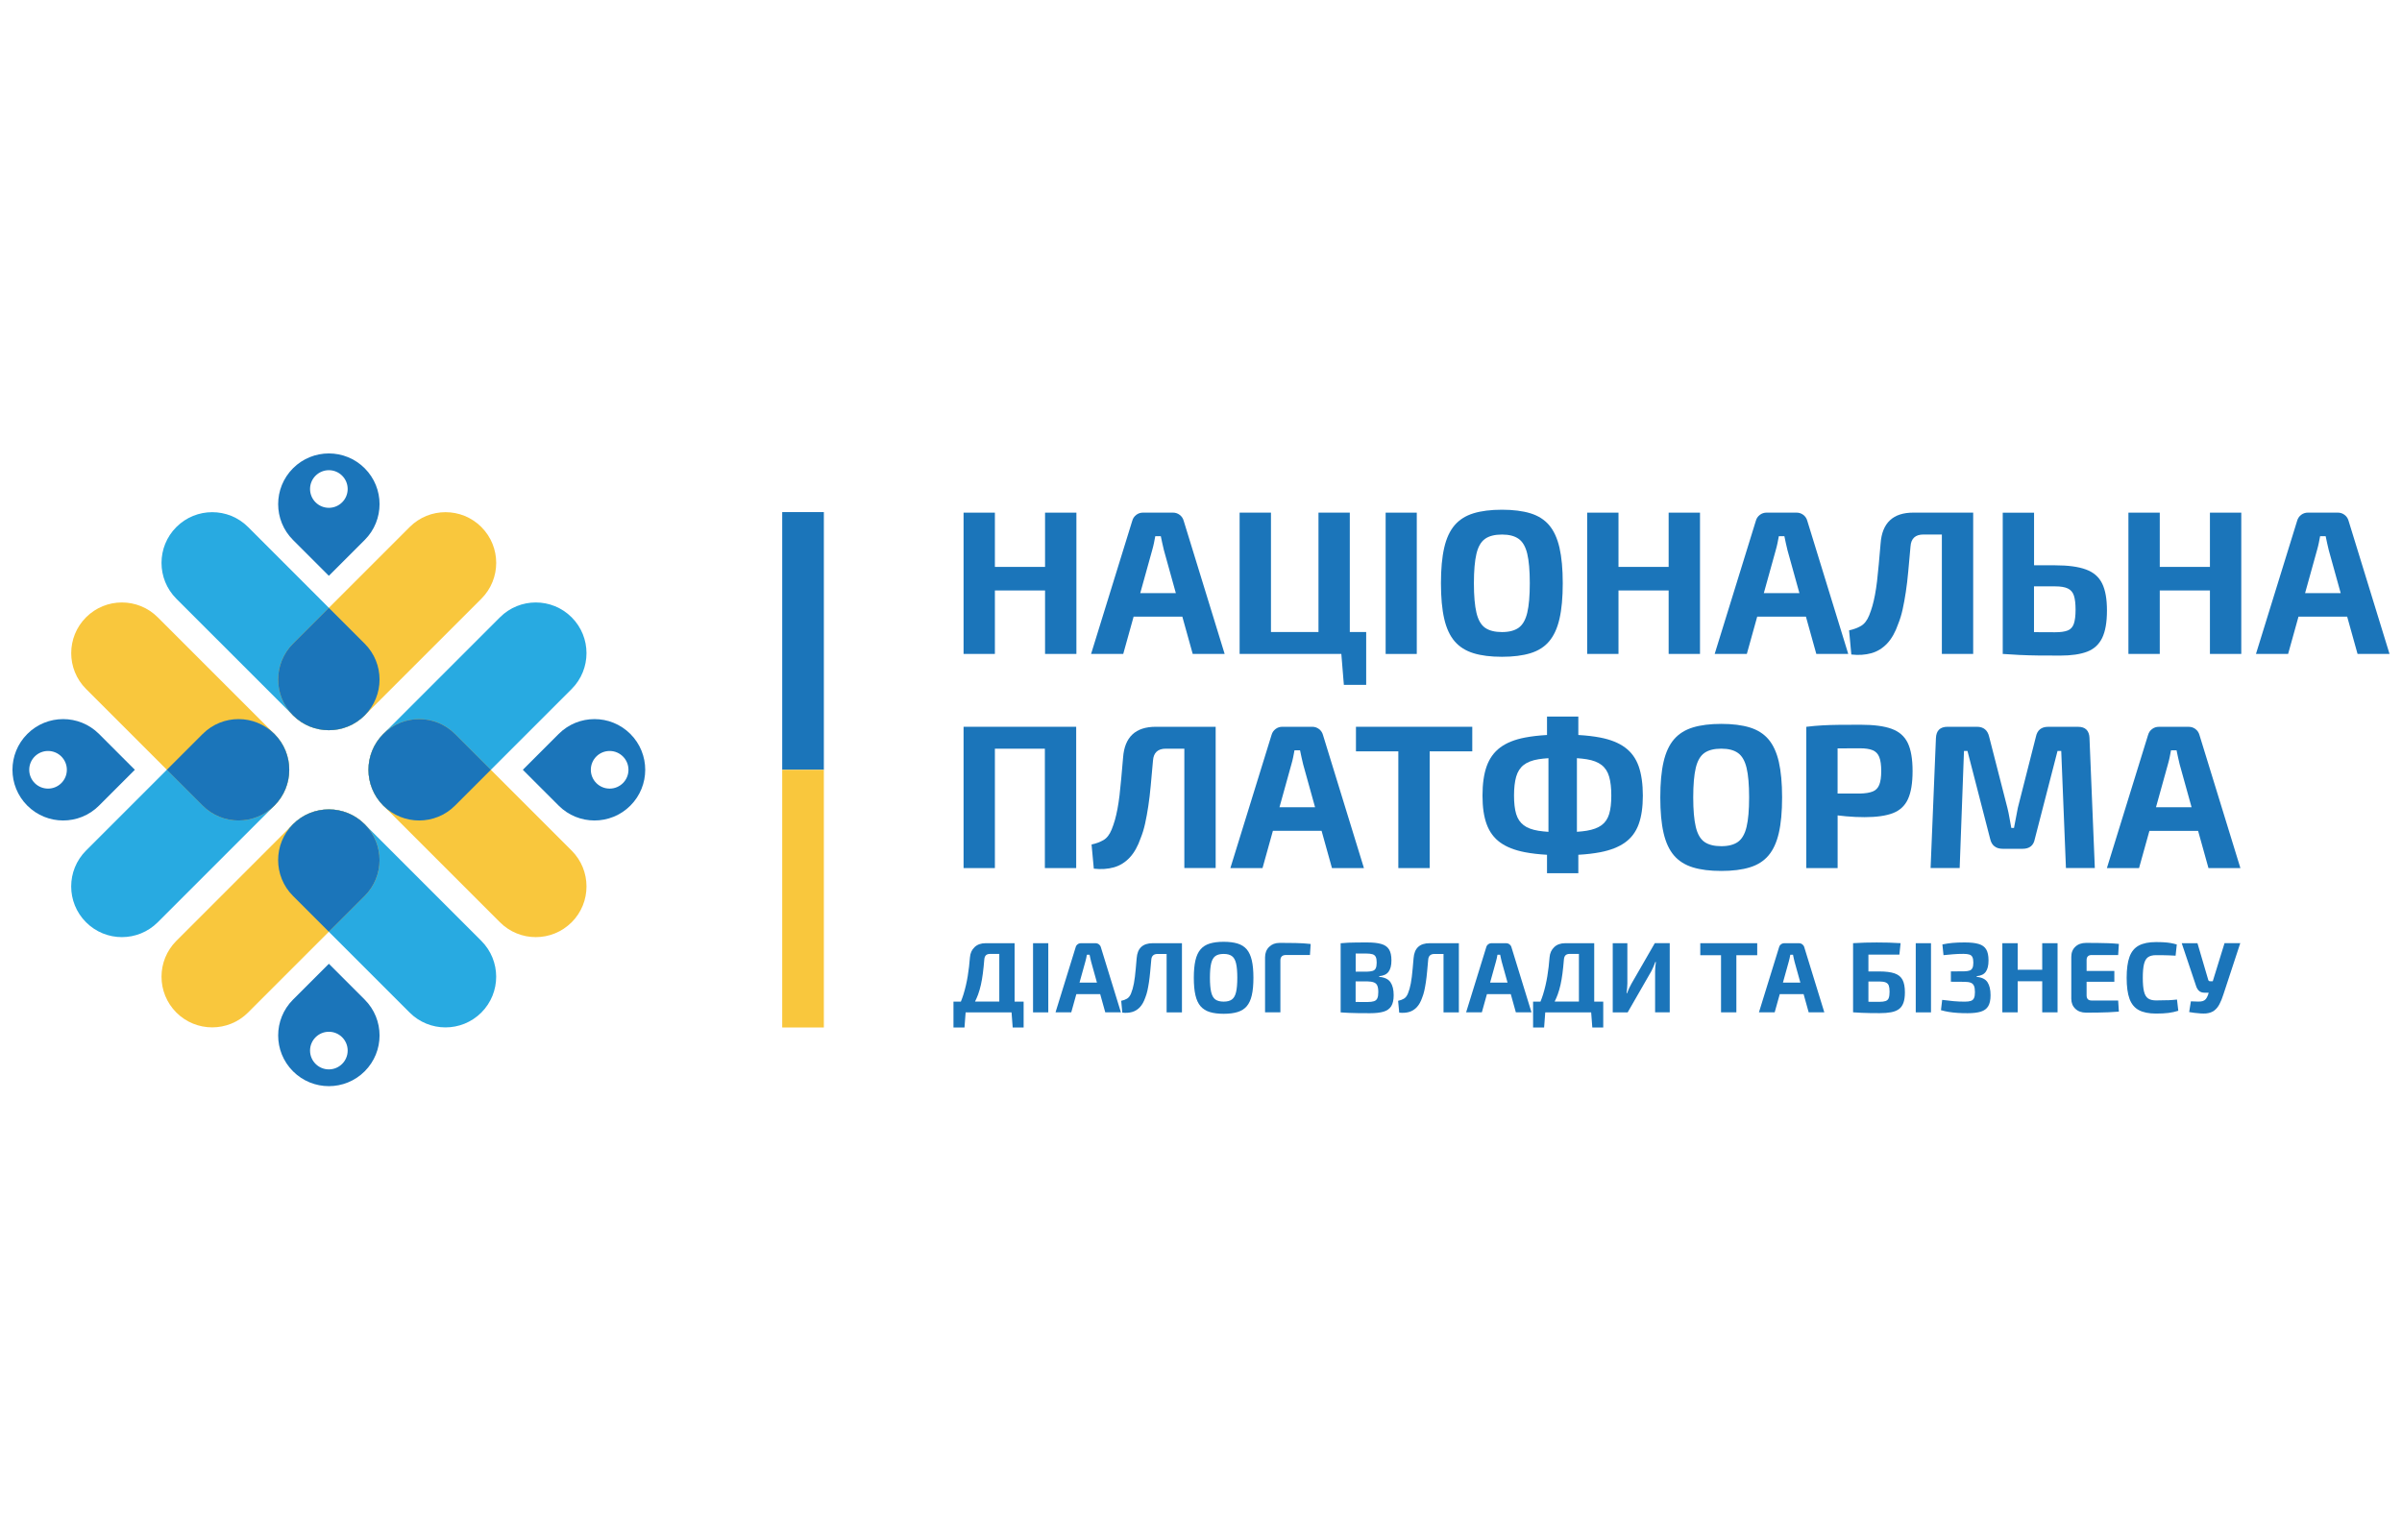 <?xml version="1.0" encoding="UTF-8"?>
<svg id="Layer_2" height="500" data-name="Layer 2" xmlns="http://www.w3.org/2000/svg" viewBox="150 340 780 400">
  <defs>
    <style>
      .cls-1 {
        fill: #28aae1;
      }

      .cls-2 {
        fill: #1b75ba;
      }

      .cls-3 {
        fill: #f9c73d;
      }
    </style>
  </defs>
  <g>
    <polygon class="cls-2" points="473.07 481.76 489.36 481.76 489.36 502.37 499.54 502.37 499.54 456.49 489.36 456.49 489.36 474.11 473.07 474.11 473.07 456.49 462.9 456.49 462.9 502.37 473.07 502.37 473.07 481.76"/>
    <path class="cls-2" d="M518.13,490.27h15.81l3.37,12.1h10.37l-13.3-43.23c-.22-.8-.65-1.44-1.3-1.93-.64-.49-1.39-.73-2.23-.73h-9.64c-.84,0-1.59.24-2.23.73-.64.49-1.08,1.13-1.3,1.93l-13.37,43.23h10.44l3.37-12.1ZM524.15,468.66c.22-.75.41-1.52.57-2.29.15-.78.3-1.52.43-2.23h1.8c.13.71.29,1.45.47,2.23.18.78.35,1.54.53,2.29l3.88,13.97h-11.56l3.88-13.97Z"/>
    <polygon class="cls-2" points="562.72 502.37 578.15 502.37 585.57 502.37 586.39 512.42 593.64 512.42 593.64 502.37 593.64 501.91 593.64 495.26 588.32 495.26 588.32 456.49 578.15 456.49 578.15 495.26 562.72 495.26 562.72 456.49 552.54 456.49 552.54 502.37 562.18 502.37 562.72 502.37"/>
    <rect class="cls-2" x="599.96" y="456.49" width="10.11" height="45.89"/>
    <path class="cls-2" d="M622.37,498.28c1.55,1.8,3.59,3.08,6.12,3.86,2.53.78,5.61,1.16,9.24,1.16s6.72-.39,9.24-1.16c2.53-.77,4.56-2.06,6.08-3.86,1.53-1.8,2.65-4.23,3.36-7.32.71-3.08,1.06-6.93,1.06-11.54s-.36-8.46-1.06-11.54c-.71-3.08-1.83-5.52-3.36-7.32-1.53-1.8-3.56-3.08-6.08-3.86-2.53-.77-5.61-1.16-9.24-1.16s-6.72.39-9.24,1.16c-2.53.78-4.57,2.06-6.12,3.86-1.55,1.8-2.68,4.23-3.39,7.32-.71,3.08-1.06,6.93-1.06,11.54s.35,8.46,1.06,11.54c.71,3.08,1.84,5.52,3.39,7.32ZM629.45,469.82c.55-2.28,1.48-3.89,2.79-4.82,1.31-.93,3.14-1.4,5.49-1.4s4.11.47,5.42,1.4c1.31.93,2.24,2.54,2.79,4.82.55,2.28.83,5.49.83,9.61s-.28,7.27-.83,9.58c-.55,2.31-1.49,3.92-2.79,4.86-1.31.93-3.12,1.4-5.42,1.4s-4.18-.47-5.49-1.4c-1.31-.93-2.24-2.55-2.79-4.86-.55-2.3-.83-5.5-.83-9.58s.28-7.33.83-9.61Z"/>
    <polygon class="cls-2" points="675.57 481.76 691.86 481.76 691.86 502.37 702.04 502.37 702.04 456.49 691.86 456.49 691.86 474.11 675.57 474.11 675.57 456.49 665.4 456.49 665.4 502.37 675.57 502.37 675.57 481.76"/>
    <path class="cls-2" d="M720.63,490.27h15.81l3.37,12.1h10.37l-13.3-43.23c-.22-.8-.65-1.44-1.3-1.93-.64-.49-1.39-.73-2.23-.73h-9.64c-.84,0-1.59.24-2.23.73-.64.49-1.08,1.13-1.3,1.93l-13.37,43.23h10.44l3.37-12.1ZM726.64,468.66c.22-.75.41-1.52.57-2.29.15-.78.3-1.52.43-2.23h1.8c.13.71.29,1.45.47,2.23.18.78.35,1.54.53,2.29l3.88,13.97h-11.56l3.88-13.97Z"/>
    <path class="cls-2" d="M780.58,463.6v38.77h10.17v-45.89h-19.42c-6.61,0-10.15,3.33-10.64,9.97-.22,2.53-.42,4.8-.6,6.82-.18,2.02-.37,3.85-.56,5.49-.2,1.64-.42,3.12-.67,4.42-.25,1.31-.52,2.51-.83,3.59-.31,1.09-.67,2.12-1.06,3.09-.67,1.64-1.55,2.78-2.66,3.42-1.11.64-2.39,1.12-3.86,1.43l.73,7.85c2.39.27,4.57.12,6.52-.43,1.95-.55,3.66-1.61,5.12-3.16,1.46-1.55,2.66-3.68,3.59-6.38.58-1.42,1.05-2.98,1.43-4.69.38-1.71.72-3.58,1.03-5.62.31-2.04.58-4.29.8-6.75.22-2.46.47-5.15.73-8.08.18-2.57,1.57-3.86,4.19-3.86h5.99Z"/>
    <path class="cls-2" d="M806.02,502.71c1.75.09,3.67.14,5.75.17,2.08.02,4.52.03,7.32.03,3.55,0,6.43-.42,8.65-1.26,2.22-.84,3.85-2.33,4.89-4.46,1.04-2.13,1.56-5.1,1.56-8.91s-.52-6.65-1.56-8.78c-1.04-2.13-2.79-3.65-5.25-4.55-2.46-.91-5.8-1.36-10.01-1.36h-6.85v-17.09h-10.17v45.89h.27c1.86.13,3.67.24,5.42.33ZM817.35,480.43c1.82,0,3.2.23,4.16.7s1.61,1.24,1.96,2.33c.35,1.09.53,2.6.53,4.55s-.19,3.47-.56,4.56c-.38,1.09-1.04,1.82-2,2.19-.95.38-2.32.57-4.09.57-2.51,0-4.78-.01-6.85-.03v-14.87h6.85Z"/>
    <polygon class="cls-2" points="867.63 474.11 851.34 474.11 851.34 456.49 841.16 456.49 841.16 502.37 851.34 502.37 851.34 481.76 867.63 481.76 867.63 502.37 877.81 502.37 877.81 456.49 867.63 456.49 867.63 474.11"/>
    <path class="cls-2" d="M915.58,502.37h10.37l-13.3-43.23c-.22-.8-.65-1.44-1.3-1.93-.64-.49-1.39-.73-2.23-.73h-9.64c-.84,0-1.59.24-2.23.73-.64.49-1.08,1.13-1.3,1.93l-13.37,43.23h10.44l3.37-12.1h15.81l3.37,12.1ZM898.53,482.62l3.88-13.97c.22-.75.41-1.52.57-2.29.15-.78.3-1.52.43-2.23h1.8c.13.71.29,1.45.47,2.23.18.78.35,1.54.53,2.29l3.88,13.97h-11.56Z"/>
    <polygon class="cls-2" points="473.07 533.15 489.3 533.15 489.3 571.92 499.47 571.92 499.47 526.03 490.03 526.03 489.3 526.03 473.07 526.03 472.54 526.03 462.9 526.03 462.9 571.92 473.07 571.92 473.07 533.15"/>
    <path class="cls-2" d="M544.76,571.92v-45.89h-19.42c-6.61,0-10.15,3.33-10.64,9.97-.22,2.53-.42,4.8-.6,6.82-.18,2.02-.37,3.85-.56,5.49-.2,1.64-.42,3.12-.67,4.42-.25,1.31-.52,2.51-.83,3.59-.31,1.09-.67,2.12-1.06,3.09-.67,1.64-1.55,2.78-2.66,3.42-1.11.64-2.39,1.12-3.86,1.43l.73,7.85c2.39.27,4.57.12,6.52-.43,1.95-.55,3.66-1.61,5.12-3.16,1.46-1.55,2.66-3.68,3.59-6.38.58-1.42,1.05-2.98,1.43-4.69.38-1.71.72-3.58,1.03-5.62.31-2.04.58-4.29.8-6.75.22-2.46.47-5.15.73-8.08.18-2.57,1.57-3.86,4.19-3.86h5.99v38.77h10.17Z"/>
    <path class="cls-2" d="M592.91,571.92l-13.3-43.23c-.22-.8-.65-1.44-1.3-1.93-.64-.49-1.39-.73-2.23-.73h-9.64c-.84,0-1.59.24-2.23.73-.64.49-1.08,1.13-1.3,1.93l-13.37,43.23h10.44l3.37-12.1h15.81l3.37,12.1h10.37ZM565.48,552.17l3.88-13.97c.22-.75.41-1.52.57-2.29.15-.78.3-1.52.43-2.23h1.8c.13.71.29,1.45.47,2.23.18.78.35,1.54.53,2.29l3.88,13.97h-11.56Z"/>
    <polygon class="cls-2" points="590.32 526.03 590.32 534.01 604.08 534.01 604.08 571.92 614.26 571.92 614.26 534.01 628.09 534.01 628.09 526.03 614.26 526.03 604.08 526.03 590.32 526.03"/>
    <path class="cls-2" d="M652.36,522.71v5.99c-2.67.15-5.05.43-7.15.83-3.35.64-6.03,1.72-8.05,3.23-2.02,1.51-3.48,3.54-4.39,6.08-.91,2.55-1.36,5.73-1.36,9.54s.45,6.83,1.36,9.31c.91,2.48,2.37,4.46,4.39,5.92,2.02,1.46,4.7,2.52,8.05,3.16,2.1.4,4.48.68,7.15.83v5.99h10.17v-5.99c2.67-.15,5.04-.43,7.12-.83,3.33-.64,6.01-1.7,8.05-3.16,2.04-1.46,3.51-3.43,4.42-5.92.91-2.48,1.36-5.59,1.36-9.31s-.46-6.99-1.36-9.54c-.91-2.55-2.38-4.58-4.42-6.08-2.04-1.51-4.72-2.58-8.05-3.23-2.08-.4-4.45-.68-7.12-.83v-5.99h-10.17ZM644.78,557.99c-1.15-.87-1.96-2.07-2.43-3.62-.47-1.55-.7-3.55-.7-5.99s.23-4.53.7-6.15c.47-1.62,1.27-2.88,2.43-3.79,1.15-.91,2.75-1.53,4.79-1.86.96-.16,2.05-.27,3.26-.35v23.92c-1.21-.08-2.3-.2-3.26-.35-2.04-.33-3.64-.93-4.79-1.8ZM670.08,538.44c1.17.91,2,2.17,2.46,3.79.47,1.62.7,3.67.7,6.15s-.23,4.43-.7,5.99c-.47,1.55-1.29,2.76-2.46,3.62-1.18.86-2.78,1.46-4.82,1.8-.94.15-2.01.27-3.19.35v-23.91c1.18.08,2.25.2,3.19.35,2.04.33,3.65.95,4.82,1.86Z"/>
    <path class="cls-2" d="M718.2,571.69c2.53-.77,4.56-2.06,6.08-3.86,1.53-1.8,2.65-4.23,3.36-7.32.71-3.08,1.06-6.93,1.06-11.54s-.36-8.46-1.06-11.54c-.71-3.08-1.83-5.52-3.36-7.32-1.53-1.8-3.56-3.08-6.08-3.86-2.53-.77-5.61-1.16-9.24-1.16s-6.72.39-9.24,1.16c-2.53.78-4.57,2.06-6.12,3.86-1.55,1.8-2.68,4.23-3.39,7.32-.71,3.08-1.06,6.93-1.06,11.54s.35,8.46,1.06,11.54c.71,3.08,1.84,5.52,3.39,7.32,1.55,1.8,3.59,3.08,6.12,3.86,2.53.78,5.61,1.16,9.24,1.16s6.72-.39,9.24-1.16ZM700.67,558.55c-.55-2.3-.83-5.5-.83-9.58s.28-7.33.83-9.61c.55-2.28,1.48-3.89,2.79-4.82,1.31-.93,3.14-1.4,5.49-1.4s4.11.47,5.42,1.4c1.31.93,2.24,2.54,2.79,4.82.55,2.28.83,5.49.83,9.61s-.28,7.27-.83,9.58c-.55,2.31-1.49,3.92-2.79,4.86-1.31.93-3.12,1.4-5.42,1.4s-4.18-.47-5.49-1.4c-1.31-.93-2.24-2.55-2.79-4.86Z"/>
    <path class="cls-2" d="M764.28,526.7c-2.44-.89-5.79-1.33-10.04-1.33-2.79,0-5.15.01-7.08.03-1.93.02-3.71.08-5.35.17-1.64.09-3.39.24-5.25.47v45.89h10.17v-17.12c.9.11,1.83.21,2.79.3,1.95.18,3.95.27,5.98.27,3.86,0,6.92-.43,9.18-1.3,2.26-.87,3.89-2.38,4.89-4.56,1-2.17,1.5-5.21,1.5-9.11s-.52-6.94-1.56-9.11c-1.04-2.17-2.78-3.7-5.22-4.59ZM760.26,544.86c-.42,1.06-1.13,1.8-2.13,2.19-1,.4-2.38.62-4.16.67h-7.25v-14.67c2.18-.02,4.58-.03,7.25-.03,1.77,0,3.16.21,4.16.63,1,.42,1.71,1.16,2.13,2.23.42,1.06.63,2.57.63,4.52s-.21,3.39-.63,4.46Z"/>
    <path class="cls-2" d="M828.53,529.76c-.09-2.48-1.33-3.72-3.72-3.72h-9.71c-2.22,0-3.55,1.09-3.99,3.26l-5.85,23.01c-.22,1.11-.43,2.21-.63,3.29-.2,1.09-.41,2.18-.63,3.29h-.87c-.22-1.11-.42-2.21-.6-3.29s-.4-2.16-.67-3.23l-5.92-23.08c-.49-2.17-1.82-3.26-3.99-3.26h-9.51c-2.44,0-3.7,1.24-3.79,3.72l-1.73,42.16h9.44l1.4-38.04h1.13l7.38,28.6c.49,2.13,1.86,3.19,4.12,3.19h6.38c2.26,0,3.59-1.06,3.99-3.19l7.38-28.6h1.2l1.53,38.04h9.38l-1.73-42.16Z"/>
    <path class="cls-2" d="M862.94,526.77c-.64-.49-1.39-.73-2.23-.73h-9.64c-.84,0-1.59.24-2.23.73-.64.49-1.08,1.13-1.3,1.93l-13.37,43.23h10.44l3.37-12.1h15.81l3.37,12.1h10.37l-13.3-43.23c-.22-.8-.65-1.44-1.3-1.93ZM850.11,552.17l3.88-13.97c.22-.75.41-1.52.57-2.29.15-.78.3-1.52.43-2.23h1.8c.13.71.29,1.45.47,2.23.18.78.35,1.54.53,2.29l3.88,13.97h-11.56Z"/>
    <path class="cls-2" d="M479.48,596.32h-9.44c-1.48,0-2.66.42-3.56,1.27-.9.85-1.4,1.95-1.51,3.32-.15,2.04-.39,4.07-.72,6.1-.33,2.03-.79,4.02-1.4,5.99-.24.77-.52,1.54-.83,2.29h-2.4v8.4h3.58l.37-4.91h14.91l.37,4.91h3.55v-8.4h-2.93v-18.97ZM466.61,615.29c.38-.76.72-1.54,1.01-2.33.36-.99.66-2.04.91-3.16.25-1.12.46-2.34.63-3.66.17-1.32.33-2.8.46-4.43.04-.67.22-1.16.52-1.46.3-.3.77-.46,1.4-.46h2.96v15.49h-7.89Z"/>
    <rect class="cls-2" x="485.46" y="596.32" width="4.95" height="22.46"/>
    <path class="cls-2" d="M506.83,596.68c-.31-.24-.68-.36-1.09-.36h-4.72c-.41,0-.78.12-1.09.36-.32.24-.53.55-.63.94l-6.54,21.15h5.11l1.65-5.92h7.74l1.65,5.92h5.08l-6.51-21.15c-.11-.39-.32-.7-.63-.94ZM500.55,609.11l1.9-6.83c.11-.37.2-.74.28-1.12.08-.38.15-.74.21-1.09h.88c.07.35.14.71.23,1.09.09.38.17.75.26,1.12l1.9,6.83h-5.66Z"/>
    <path class="cls-2" d="M528.84,596.32h-4.52c-3.23,0-4.97,1.63-5.21,4.88-.11,1.24-.21,2.35-.29,3.34-.09.99-.18,1.88-.28,2.68-.1.8-.21,1.53-.33,2.16-.12.64-.26,1.23-.41,1.76-.15.53-.33,1.04-.52,1.51-.33.8-.76,1.36-1.3,1.68-.54.32-1.17.55-1.89.7l.36,3.84c1.17.13,2.23.06,3.19-.21.95-.27,1.79-.79,2.51-1.55.72-.76,1.3-1.8,1.76-3.12.28-.69.51-1.46.7-2.29.18-.83.35-1.75.5-2.75.15-1,.28-2.1.39-3.3.11-1.2.23-2.52.36-3.95.09-1.26.77-1.89,2.05-1.89h2.93v18.97h4.98v-22.46h-4.98Z"/>
    <path class="cls-2" d="M554.86,598.32c-.75-.88-1.74-1.51-2.98-1.89-1.24-.38-2.74-.57-4.52-.57s-3.29.19-4.52.57c-1.24.38-2.24,1.01-2.99,1.89-.76.88-1.31,2.07-1.66,3.58-.35,1.51-.52,3.39-.52,5.65s.17,4.14.52,5.65c.35,1.51.9,2.7,1.66,3.58.76.88,1.76,1.51,2.99,1.89,1.24.38,2.74.57,4.52.57s3.29-.19,4.52-.57c1.24-.38,2.23-1.01,2.98-1.89.75-.88,1.3-2.07,1.64-3.58.35-1.51.52-3.39.52-5.65s-.17-4.14-.52-5.65c-.35-1.51-.9-2.7-1.64-3.58ZM551.38,612.23c-.27,1.13-.73,1.92-1.37,2.38-.64.46-1.52.68-2.65.68s-2.04-.23-2.68-.68c-.64-.46-1.1-1.25-1.37-2.38s-.41-2.69-.41-4.69.14-3.58.41-4.7c.27-1.12.73-1.9,1.37-2.36.64-.46,1.53-.68,2.68-.68s2.01.23,2.65.68c.64.46,1.1,1.24,1.37,2.36.27,1.12.41,2.69.41,4.7s-.14,3.56-.41,4.69Z"/>
    <path class="cls-2" d="M565.49,596.22c-1.37,0-2.49.43-3.37,1.3-.88.87-1.32,2-1.32,3.38v17.87h4.98v-16.86c0-.59.15-1.02.46-1.32.3-.29.75-.44,1.33-.44h7.81l.23-3.58c-1.5-.17-3.13-.28-4.9-.31s-3.51-.05-5.22-.05Z"/>
    <path class="cls-2" d="M597.87,607.22v-.19c1.41-.13,2.43-.61,3.04-1.45.62-.83.93-2.05.93-3.66s-.26-2.73-.78-3.58c-.52-.85-1.36-1.44-2.52-1.77-1.16-.34-2.72-.5-4.67-.5-1.28,0-2.4,0-3.35.02-.96.01-1.84.03-2.65.06-.81.03-1.65.09-2.52.18v22.46c.95.07,1.89.12,2.8.16.91.04,1.9.07,2.98.08,1.07.01,2.34.02,3.79.02,1.8,0,3.26-.17,4.38-.5,1.12-.34,1.94-.93,2.47-1.77.53-.85.8-2.04.8-3.58,0-1.8-.35-3.2-1.04-4.21-.7-1.01-1.91-1.59-3.65-1.74ZM593.6,599.67c.89,0,1.58.08,2.08.23.5.15.85.44,1.06.86.21.42.31,1.04.31,1.84s-.1,1.39-.29,1.82c-.19.44-.53.73-.99.88-.47.15-1.1.24-1.9.26h-3.64v-5.89c.06,0,.11,0,.16,0h3.22ZM597.26,614.2c-.21.47-.57.79-1.09.96-.52.17-1.24.26-2.15.26-1.39,0-2.66,0-3.81-.02v-6.69h3.71c.93.02,1.66.13,2.2.33.53.2.91.54,1.12,1.03.22.49.33,1.2.33,2.13,0,.87-.1,1.54-.31,2Z"/>
    <path class="cls-2" d="M618.76,596.32h-4.52c-3.23,0-4.97,1.63-5.21,4.88-.11,1.24-.21,2.35-.29,3.34-.09.99-.18,1.88-.28,2.68-.1.8-.21,1.53-.33,2.16-.12.64-.26,1.23-.41,1.76-.15.53-.33,1.04-.52,1.51-.33.8-.76,1.36-1.3,1.68-.54.32-1.17.55-1.89.7l.36,3.84c1.17.13,2.23.06,3.19-.21.95-.27,1.79-.79,2.51-1.55.72-.76,1.3-1.8,1.76-3.12.28-.69.51-1.46.7-2.29.18-.83.35-1.75.5-2.75.15-1,.28-2.1.39-3.3.11-1.2.23-2.52.36-3.95.09-1.26.77-1.89,2.05-1.89h2.93v18.97h4.98v-22.46h-4.98Z"/>
    <path class="cls-2" d="M640.16,596.68c-.31-.24-.68-.36-1.09-.36h-4.72c-.41,0-.78.12-1.09.36-.32.24-.53.55-.63.94l-6.54,21.15h5.11l1.65-5.92h7.74l1.65,5.92h5.08l-6.51-21.15c-.11-.39-.32-.7-.63-.94ZM633.88,609.11l1.9-6.83c.11-.37.2-.74.28-1.12.08-.38.15-.74.21-1.09h.88c.07.35.14.71.23,1.09.09.38.17.75.26,1.12l1.9,6.83h-5.66Z"/>
    <path class="cls-2" d="M667.7,596.32h-9.44c-1.48,0-2.66.42-3.56,1.27-.9.85-1.4,1.95-1.51,3.32-.15,2.04-.39,4.07-.72,6.1-.33,2.03-.79,4.02-1.4,5.99-.24.77-.52,1.54-.83,2.29h-2.4v8.4h3.58l.37-4.91h14.91l.37,4.91h3.55v-8.4h-2.93v-18.97ZM654.83,615.29c.38-.76.72-1.54,1.01-2.33.36-.99.66-2.04.91-3.16.25-1.12.46-2.34.63-3.66.17-1.32.33-2.8.46-4.43.04-.67.22-1.16.52-1.46.3-.3.77-.46,1.4-.46h2.96v15.49h-7.89Z"/>
    <path class="cls-2" d="M679.71,609.6c-.26.46-.5.93-.73,1.43-.23.5-.44,1.01-.63,1.53h-.16c.06-.54.12-1.08.18-1.61.05-.53.08-1.05.08-1.55v-13.08h-4.75v22.46h4.85l7.71-13.41c.24-.48.47-.96.68-1.45.22-.49.41-.99.59-1.51h.19c-.09.5-.15,1-.19,1.51-.04.51-.07,1.01-.07,1.51v13.34h4.75v-22.46h-4.85l-7.65,13.28Z"/>
    <polygon class="cls-2" points="708.87 596.32 702.13 596.32 702.13 600.22 708.87 600.22 708.87 618.77 713.85 618.77 713.85 600.22 720.62 600.22 720.62 596.32 713.85 596.32 708.87 596.32"/>
    <path class="cls-2" d="M735.25,596.68c-.31-.24-.68-.36-1.09-.36h-4.72c-.41,0-.78.12-1.09.36-.32.24-.53.55-.63.94l-6.54,21.15h5.11l1.65-5.92h7.74l1.65,5.92h5.08l-6.51-21.15c-.11-.39-.32-.7-.63-.94ZM728.97,609.11l1.9-6.83c.11-.37.2-.74.28-1.12.08-.38.15-.74.21-1.09h.88c.07.35.14.71.23,1.09.09.38.17.75.26,1.12l1.9,6.83h-5.66Z"/>
    <path class="cls-2" d="M765.2,606.11c-1.21-.41-2.86-.62-4.95-.62h-3.52v-5.47h10.06l.39-3.71c-1.26-.09-2.53-.15-3.81-.18-1.28-.03-2.59-.05-3.94-.05-1.22,0-2.47.02-3.78.05-1.3.03-2.6.09-3.9.18v22.46h.13c.93.07,1.84.12,2.73.16.89.04,1.81.07,2.77.08.95.01,1.99.02,3.09.02,1.37,0,2.56-.09,3.58-.28,1.02-.18,1.87-.52,2.54-.99.67-.48,1.17-1.16,1.5-2.05.33-.89.49-2.04.49-3.45,0-1.73-.26-3.09-.78-4.07-.52-.98-1.39-1.67-2.6-2.08ZM763.33,614.12c-.18.48-.52.8-1.01.98-.49.17-1.18.26-2.07.26-1.29,0-2.46,0-3.52-.02v-6.59h3.52c.91,0,1.61.1,2.1.31.49.21.82.54.99,1.01s.26,1.13.26,2-.09,1.57-.28,2.05Z"/>
    <rect class="cls-2" x="772.1" y="596.32" width="4.95" height="22.46"/>
    <path class="cls-2" d="M791.89,607.22v-.19c1.39-.13,2.38-.61,2.96-1.45.59-.83.88-2.05.88-3.66s-.25-2.73-.75-3.58c-.5-.85-1.31-1.44-2.44-1.77-1.13-.34-2.66-.5-4.59-.5-1.5,0-2.8.05-3.91.15-1.11.1-2.2.27-3.29.5l.36,3.48c1.06-.11,2.11-.21,3.14-.29,1.03-.09,2.15-.13,3.37-.13.8,0,1.44.08,1.9.23.47.15.8.43.99.85.19.41.29,1,.29,1.76s-.09,1.31-.28,1.72c-.18.41-.49.7-.91.85-.42.15-1,.24-1.74.26l-4.36.03v3.35l4.39.03c.87,0,1.55.1,2.05.29.5.19.85.53,1.06,1.01.21.48.31,1.16.31,2.05s-.1,1.49-.31,1.94c-.21.45-.55.75-1.03.91-.48.16-1.13.24-1.95.24-1.22,0-2.44-.05-3.66-.16-1.23-.11-2.46-.25-3.69-.42l-.39,3.35c.85.24,1.7.43,2.57.57.87.14,1.8.24,2.78.31.99.07,2.09.1,3.3.1,1.76,0,3.18-.17,4.28-.5,1.1-.34,1.9-.93,2.41-1.77.51-.85.76-2.04.76-3.58,0-1.8-.33-3.2-.99-4.21-.66-1.01-1.84-1.59-3.53-1.74Z"/>
    <polygon class="cls-2" points="813.17 604.94 805.2 604.94 805.2 596.32 800.22 596.32 800.22 618.77 805.2 618.77 805.2 608.68 813.17 608.68 813.17 618.77 818.15 618.77 818.15 596.32 813.17 596.32 813.17 604.94"/>
    <path class="cls-2" d="M827.99,600.58c.27-.28.68-.42,1.22-.42h8.62l.23-3.61c-1.04-.11-2.16-.18-3.37-.23-1.2-.04-2.43-.07-3.66-.08-1.24-.01-2.45-.02-3.64-.02-1.43,0-2.59.41-3.46,1.24-.88.82-1.32,1.92-1.32,3.29v13.6c0,1.35.44,2.44,1.32,3.27.88.84,2.03,1.25,3.46,1.25,1.19,0,2.41,0,3.64-.02,1.24-.01,2.46-.04,3.66-.1,1.2-.05,2.33-.12,3.37-.21l-.23-3.61h-8.62c-.54,0-.95-.14-1.22-.42-.27-.28-.41-.69-.41-1.24v-4.43h9.01v-3.52h-9.01v-3.51c0-.54.13-.95.41-1.24Z"/>
    <path class="cls-2" d="M853.91,614.83c-1.02.04-2.28.07-3.78.07-1.11,0-1.97-.22-2.59-.65-.62-.43-1.06-1.19-1.32-2.26-.26-1.07-.39-2.55-.39-4.44s.13-3.37.39-4.44c.26-1.07.7-1.83,1.32-2.26.62-.43,1.48-.65,2.59-.65.95,0,1.77,0,2.46.02.68.01,1.32.03,1.92.05.6.02,1.25.05,1.97.1l.39-3.64c-.67-.19-1.32-.35-1.95-.46-.63-.11-1.32-.19-2.07-.24-.75-.05-1.65-.08-2.72-.08-2.32,0-4.18.37-5.58,1.12-1.4.75-2.41,1.97-3.03,3.66-.62,1.69-.93,3.97-.93,6.83s.31,5.14.93,6.83c.62,1.69,1.63,2.91,3.03,3.66,1.4.75,3.26,1.12,5.58,1.12,1.61,0,2.95-.07,4.04-.21,1.08-.14,2.15-.37,3.19-.7l-.42-3.64c-1,.11-2.01.18-3.03.23Z"/>
    <path class="cls-2" d="M868.54,608.68h-.8c-.35,0-.56-.14-.65-.42l-3.51-11.94h-5.11l4.62,13.77c.22.72.54,1.28.98,1.69.43.41,1.06.62,1.89.62h1.26l-.22.75c-.22.56-.45,1-.7,1.3-.25.3-.57.52-.96.65-.39.13-.89.19-1.51.18-.62-.01-1.42-.04-2.39-.08l-.55,3.48c.48.09,1.05.17,1.71.26.66.09,1.33.15,2.02.19.68.04,1.27.04,1.77,0,1.06-.11,1.94-.42,2.62-.93.68-.51,1.26-1.21,1.72-2.1.47-.89.9-1.94,1.28-3.16l5.47-16.63h-5.11l-3.82,12.37Z"/>
  </g>
  <rect class="cls-2" x="404.01" y="456.31" width="13.52" height="83.69"/>
  <rect class="cls-3" x="404.01" y="540" width="13.52" height="83.69"/>
  <g>
    <path class="cls-1" d="M207.27,461.16c6.43-6.43,16.86-6.43,23.29,0l37.87,37.88c6.43,6.43,6.43,16.85,0,23.28h0c-6.43,6.43-16.86,6.43-23.28,0l-37.88-37.87c-6.43-6.43-6.43-16.86,0-23.29h0Z"/>
    <path class="cls-3" d="M306.31,461.16c6.43,6.43,6.43,16.86,0,23.29l-37.88,37.87c-6.43,6.43-16.86,6.43-23.28,0h0c-6.43-6.43-6.43-16.85,0-23.28l37.88-37.88c6.43-6.43,16.86-6.43,23.29,0h0Z"/>
    <path class="cls-1" d="M306.31,618.84c-6.43,6.43-16.86,6.43-23.29,0l-37.88-37.88c-6.43-6.43-6.43-16.85,0-23.28h0c6.43-6.43,16.86-6.43,23.28,0l37.88,37.88c6.43,6.43,6.43,16.86,0,23.29h0Z"/>
    <path class="cls-3" d="M207.27,618.84c-6.43-6.43-6.43-16.86,0-23.29l37.88-37.88c6.43-6.43,16.86-6.43,23.28,0h0c6.43,6.43,6.43,16.86,0,23.28l-37.88,37.88c-6.43,6.43-16.86,6.43-23.29,0h0Z"/>
    <path class="cls-1" d="M335.63,490.48c6.43,6.43,6.43,16.85,0,23.29l-37.88,37.87c-6.43,6.43-16.85,6.43-23.28,0h0c-6.43-6.43-6.43-16.85,0-23.28l37.88-37.88c6.43-6.43,16.85-6.43,23.28,0h0Z"/>
    <path class="cls-3" d="M335.63,589.52c-6.43,6.43-16.85,6.43-23.28,0l-37.88-37.88c-6.43-6.43-6.43-16.85,0-23.28h0c6.43-6.43,16.86-6.43,23.28,0l37.88,37.88c6.43,6.43,6.43,16.86,0,23.29h0Z"/>
    <path class="cls-1" d="M177.94,589.52c-6.43-6.43-6.43-16.85,0-23.29l37.88-37.87c6.43-6.43,16.86-6.43,23.28,0h0c6.43,6.43,6.43,16.85,0,23.28l-37.88,37.88c-6.43,6.43-16.85,6.43-23.28,0h0Z"/>
    <path class="cls-3" d="M177.94,490.48c6.43-6.43,16.86-6.43,23.29,0l37.88,37.88c6.43,6.43,6.43,16.85,0,23.28h0c-6.43,6.43-16.85,6.43-23.28,0l-37.88-37.88c-6.43-6.43-6.43-16.86,0-23.29h0Z"/>
    <g>
      <path class="cls-2" d="M268.43,522.32c6.43-6.43,6.43-16.85,0-23.28l-11.64-11.64-11.64,11.64c-6.43,6.43-6.43,16.85,0,23.28,6.43,6.43,16.85,6.43,23.28,0Z"/>
      <path class="cls-2" d="M245.14,557.68c-6.43,6.43-6.43,16.86,0,23.28l11.64,11.64,11.64-11.64c6.43-6.43,6.43-16.85,0-23.28-6.43-6.43-16.85-6.43-23.28,0Z"/>
      <path class="cls-2" d="M297.75,528.36c-6.43-6.43-16.85-6.43-23.28,0-6.43,6.43-6.43,16.85,0,23.28,6.43,6.43,16.86,6.43,23.28,0l11.64-11.64-11.64-11.64Z"/>
      <path class="cls-2" d="M239.1,528.36c-6.43-6.43-16.85-6.43-23.28,0l-11.64,11.64,11.64,11.64c6.43,6.43,16.86,6.43,23.28,0,6.43-6.43,6.43-16.85,0-23.28Z"/>
    </g>
    <path class="cls-2" d="M268.43,442.08c-6.43-6.43-16.85-6.43-23.28,0-6.43,6.43-6.43,16.86,0,23.28l11.64,11.64,11.64-11.64c6.43-6.43,6.43-16.85,0-23.28ZM256.79,454.92c-3.38,0-6.11-2.74-6.11-6.11s2.74-6.11,6.11-6.11,6.11,2.74,6.11,6.11-2.74,6.11-6.11,6.11Z"/>
    <path class="cls-2" d="M245.15,637.92c6.43,6.43,16.85,6.43,23.28,0,6.43-6.43,6.43-16.86,0-23.28l-11.64-11.64-11.64,11.64c-6.43,6.43-6.43,16.85,0,23.28ZM256.79,625.08c3.38,0,6.11,2.74,6.11,6.11s-2.74,6.11-6.11,6.11-6.11-2.74-6.11-6.11,2.74-6.11,6.11-6.11Z"/>
    <path class="cls-2" d="M158.87,528.36c-6.43,6.43-6.43,16.85,0,23.28,6.43,6.43,16.86,6.43,23.28,0l11.64-11.64-11.64-11.64c-6.43-6.43-16.85-6.43-23.28,0ZM171.71,540c0,3.38-2.74,6.11-6.11,6.11-3.38,0-6.11-2.74-6.11-6.11,0-3.38,2.74-6.11,6.11-6.11,3.38,0,6.11,2.74,6.11,6.11Z"/>
    <path class="cls-2" d="M354.7,551.64c6.43-6.43,6.43-16.85,0-23.28-6.43-6.43-16.86-6.43-23.28,0l-11.64,11.64,11.64,11.64c6.43,6.43,16.85,6.43,23.28,0ZM341.86,540c0-3.38,2.74-6.11,6.11-6.11s6.11,2.74,6.11,6.11c0,3.38-2.74,6.11-6.11,6.11-3.38,0-6.11-2.74-6.11-6.11Z"/>
  </g>
</svg>
